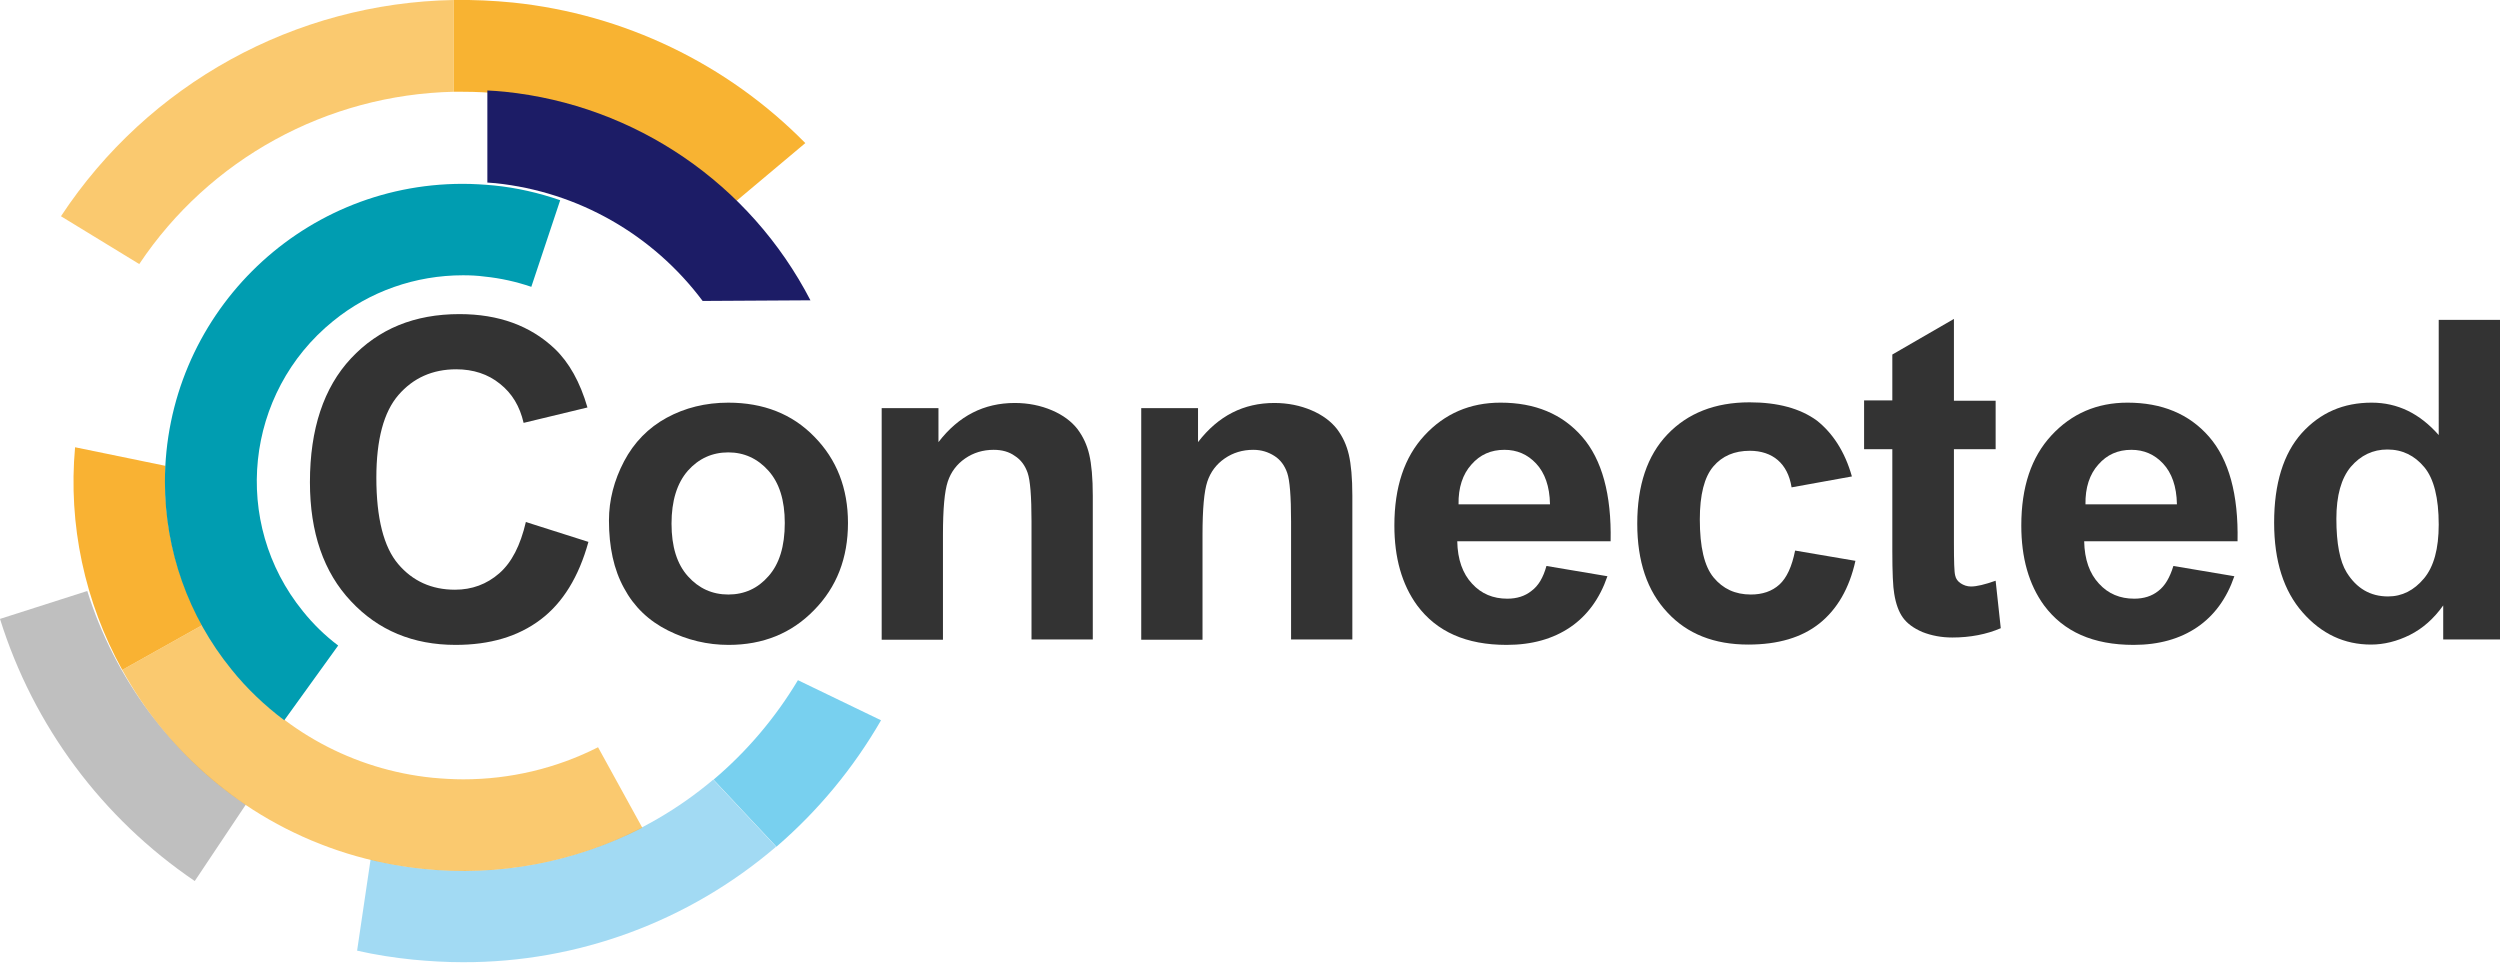 <?xml version="1.0" encoding="utf-8"?>
<!-- Generator: Adobe Illustrator 25.4.1, SVG Export Plug-In . SVG Version: 6.00 Build 0)  -->
<svg version="1.1" xmlns="http://www.w3.org/2000/svg" xmlns:xlink="http://www.w3.org/1999/xlink" x="0px" y="0px" width="779.2px"
	 height="300px" viewBox="0 0 779.2 300" style="enable-background:new 0 0 779.2 300;" xml:space="preserve">
<style type="text/css">
	.st0{opacity:0.7;fill:#F8B332;enable-background:new    ;}
	.st1{fill:#F8B332;}
	.st2{fill:#A2DAF3;}
	.st3{fill:#78D0EF;}
	.st4{fill:#BFBFBF;}
	.st5{opacity:0.7;fill:#F9B233;enable-background:new    ;}
	.st6{fill:#F9B233;}
	.st7{fill:#1C1C66;}
	.st8{fill:#009DB1;}
	.st9{fill:#333333;}
	.st10{enable-background:new    ;}
</style>
<g id="Layer_1">
</g>
<g id="Reusable_Shopping_Bag">
	<g>
		<path class="st0" d="M19,67.4l24.4,14.9c21.9-32.8,58.5-52.8,98-53.7V0C92,0.9,46.2,26.1,19,67.4z"/>
		<path class="st1" d="M159.9,0.8c-6.1-0.6-12.3-0.9-18.5-0.8l0,0v28.6c1,0,1.9,0,2.8,0c4.2,0,8.5,0.2,12.7,0.7
			c27,2.8,52.4,14.6,71.8,33.5l0.5,0.1L251,44.6C226.7,19.9,194.5,4.4,159.9,0.8z"/>
		<path class="st2" d="M144.3,271.4c-9.7,0-19.4-1.1-28.8-3.5l-4.2,28.4c5.7,1.3,11.5,2.2,17.4,2.8c5.2,0.5,10.4,0.8,15.6,0.8
			c35.8,0.1,70.4-12.7,97.6-36l-19.6-20.9C200.5,261.4,172.9,271.5,144.3,271.4z"/>
		<path class="st3" d="M274.6,224.5L248.7,212c-7,11.7-15.9,22.2-26.3,31l19.6,20.9C255,252.7,266,239.4,274.6,224.5z"/>
		<path class="st4" d="M76.6,250.8c-23.5-16-40.9-39.5-49.4-66.6L0,192.9c10.4,33.3,31.8,62.1,60.7,81.7L76.6,250.8z"/>
		<path class="st5" d="M186.4,232.9c-13,6.6-27.4,10-42,10c-3.2,0-6.5-0.2-9.7-0.5c-24.5-2.5-47-14.7-62.4-33.9
			c-3.5-4.3-6.6-8.9-9.2-13.7l-25,14c3.4,6.2,7.4,12.2,11.9,17.7c20.2,25.1,49.6,41,81.7,44.3c23.6,2.5,47.4-2,68.5-12.8
			L186.4,232.9z"/>
		<path class="st6" d="M51.6,145.2l-28.2-5.8c-2.2,24.1,3,48.2,14.7,69.4l25-14C54.6,179.6,50.7,162.4,51.6,145.2z"/>
		<path class="st7" d="M252.6,93.6c-18.8-36.3-54.5-60.8-95.2-65c-1.8-0.2-3.7-0.3-5.5-0.4v28.7l2.6,0.2c25.7,2.7,49,16,64.5,36.7
			L252.6,93.6z"/>
		<path class="st8" d="M105.4,201.2c-4.1-3.1-7.8-6.7-11-10.7c-22.4-27.6-18.1-68.1,9.4-90.4c11.4-9.3,25.7-14.3,40.5-14.3
			c2.3,0,4.5,0.1,6.7,0.4c5,0.5,9.9,1.6,14.6,3.2l9-27c-6.7-2.3-13.6-3.9-20.7-4.6c-3.2-0.3-6.5-0.5-9.7-0.5
			c-51.3,0-92.8,41.6-92.8,92.9c0,21.3,7.3,41.9,20.7,58.4c4.8,6,10.4,11.3,16.5,15.9L105.4,201.2z"/>
		<path class="st9" d="M163.9,162.7l19.5,6.2c-3,10.9-8,19-14.9,24.2c-7,5.3-15.8,7.9-26.5,7.9c-13.2,0-24.1-4.5-32.6-13.6
			c-8.5-9-12.8-21.4-12.8-37.1c0-16.6,4.3-29.5,12.8-38.6c8.6-9.2,19.8-13.8,33.8-13.8c12.2,0,22.1,3.6,29.7,10.8
			c4.5,4.3,7.9,10.4,10.2,18.3l-19.9,4.8c-1.2-5.2-3.6-9.2-7.4-12.2c-3.7-3-8.3-4.5-13.6-4.5c-7.4,0-13.4,2.7-18,8
			c-4.6,5.3-6.9,13.9-6.9,25.8c0,12.6,2.3,21.6,6.8,26.9c4.5,5.3,10.4,8,17.7,8c5.3,0,9.9-1.7,13.8-5.1
			C159.5,175.3,162.2,170,163.9,162.7z"/>
		<path class="st9" d="M189.8,162.2c0-6.3,1.6-12.5,4.7-18.4c3.1-5.9,7.6-10.5,13.3-13.6c5.7-3.1,12.1-4.7,19.2-4.7
			c10.9,0,19.9,3.5,26.8,10.6c7,7.1,10.5,16.1,10.5,26.9c0,10.9-3.5,20-10.6,27.2c-7,7.2-15.9,10.8-26.6,10.8
			c-6.6,0-12.9-1.5-18.9-4.5c-6-3-10.6-7.4-13.7-13.2C191.3,177.5,189.8,170.5,189.8,162.2z M209.3,163.2c0,7.2,1.7,12.6,5.1,16.4
			c3.4,3.8,7.6,5.7,12.6,5.7c5,0,9.2-1.9,12.5-5.7c3.4-3.8,5.1-9.3,5.1-16.6c0-7.1-1.7-12.5-5.1-16.3c-3.4-3.8-7.6-5.7-12.5-5.7
			c-5,0-9.2,1.9-12.6,5.7C211,150.6,209.3,156.1,209.3,163.2z"/>
		<path class="st9" d="M340.6,199.3h-19.1v-36.8c0-7.8-0.4-12.8-1.2-15.1c-0.8-2.3-2.1-4.1-4-5.3c-1.8-1.3-4-1.9-6.6-1.9
			c-3.3,0-6.3,0.9-8.9,2.7c-2.6,1.8-4.4,4.2-5.4,7.2c-1,3-1.5,8.5-1.5,16.6v32.7h-19.1v-72.2h17.7v10.6c6.3-8.2,14.2-12.2,23.8-12.2
			c4.2,0,8.1,0.8,11.6,2.3c3.5,1.5,6.1,3.5,7.9,5.8c1.8,2.4,3,5,3.7,8c0.7,3,1.1,7.3,1.1,12.8V199.3z"/>
		<path class="st9" d="M421.5,199.3h-19.1v-36.8c0-7.8-0.4-12.8-1.2-15.1c-0.8-2.3-2.1-4.1-4-5.3s-4-1.9-6.6-1.9
			c-3.3,0-6.3,0.9-8.9,2.7c-2.6,1.8-4.4,4.2-5.4,7.2c-1,3-1.5,8.5-1.5,16.6v32.7h-19.1v-72.2h17.7v10.6c6.3-8.2,14.2-12.2,23.8-12.2
			c4.2,0,8.1,0.8,11.6,2.3c3.5,1.5,6.1,3.5,7.9,5.8c1.8,2.4,3,5,3.7,8c0.7,3,1.1,7.3,1.1,12.8V199.3z"/>
		<path class="st9" d="M482,176.4l19,3.2c-2.4,7-6.3,12.3-11.6,15.9c-5.3,3.6-11.9,5.5-19.8,5.5c-12.6,0-21.8-4.1-27.9-12.3
			c-4.8-6.6-7.1-14.9-7.1-24.9c0-12,3.1-21.3,9.4-28.1c6.3-6.8,14.2-10.2,23.7-10.2c10.7,0,19.2,3.5,25.4,10.6
			c6.2,7.1,9.2,18,8.9,32.6h-47.8c0.1,5.7,1.7,10.1,4.6,13.2c2.9,3.2,6.6,4.7,11,4.7c3,0,5.5-0.8,7.5-2.4
			C479.5,182.6,481,180,482,176.4z M483.1,157.1c-0.1-5.5-1.6-9.7-4.3-12.6c-2.7-2.9-6-4.3-9.9-4.3c-4.2,0-7.6,1.5-10.3,4.6
			c-2.7,3-4.1,7.2-4,12.4H483.1z"/>
		<path class="st9" d="M577.2,148.5l-18.8,3.4c-0.6-3.8-2.1-6.6-4.3-8.5c-2.2-1.9-5.2-2.9-8.7-2.9c-4.8,0-8.6,1.6-11.4,4.9
			c-2.8,3.3-4.2,8.8-4.2,16.5c0,8.6,1.4,14.6,4.3,18.1c2.9,3.5,6.7,5.3,11.6,5.3c3.6,0,6.6-1,8.9-3.1c2.3-2.1,3.9-5.6,4.9-10.6
			l18.8,3.2c-1.9,8.6-5.7,15.1-11.2,19.5c-5.5,4.4-12.9,6.6-22.2,6.6c-10.6,0-19-3.3-25.2-10c-6.3-6.7-9.4-15.9-9.4-27.7
			c0-11.9,3.1-21.2,9.4-27.8c6.3-6.6,14.8-10,25.6-10c8.8,0,15.8,1.9,21,5.7C571.2,135,575,140.7,577.2,148.5z"/>
		<g class="st10">
			<path class="st9" d="M622,124.8V140h-13v29.1c0,5.9,0.1,9.3,0.4,10.3c0.2,1,0.8,1.8,1.7,2.4c0.9,0.6,2,1,3.2,1
				c1.8,0,4.3-0.6,7.7-1.8l1.6,14.8c-4.4,1.9-9.5,2.9-15.1,2.9c-3.4,0-6.5-0.6-9.3-1.7c-2.8-1.2-4.8-2.7-6.1-4.5
				c-1.3-1.8-2.2-4.3-2.7-7.4c-0.4-2.2-0.6-6.7-0.6-13.5V140H581v-15.2h8.8v-14.3l19.2-11.1v25.5H622z"/>
		</g>
		<path class="st9" d="M677.4,176.4l19,3.2c-2.4,7-6.3,12.3-11.6,15.9c-5.3,3.6-11.9,5.5-19.8,5.5c-12.6,0-21.8-4.1-27.9-12.3
			c-4.8-6.6-7.1-14.9-7.1-24.9c0-12,3.1-21.3,9.4-28.1c6.3-6.8,14.2-10.2,23.7-10.2c10.7,0,19.2,3.5,25.4,10.6s9.2,18,8.9,32.6
			h-47.8c0.1,5.7,1.7,10.1,4.6,13.2c2.9,3.2,6.6,4.7,11,4.7c3,0,5.5-0.8,7.5-2.4C674.8,182.6,676.3,180,677.4,176.4z M678.5,157.1
			c-0.1-5.5-1.6-9.7-4.3-12.6c-2.7-2.9-6-4.3-9.9-4.3c-4.2,0-7.6,1.5-10.3,4.6c-2.7,3-4.1,7.2-4,12.4H678.5z"/>
		<path class="st9" d="M779.2,199.3h-17.7v-10.6c-2.9,4.1-6.4,7.2-10.4,9.2c-4,2-8.1,3-12.1,3c-8.3,0-15.4-3.3-21.3-10
			c-5.9-6.7-8.9-16-8.9-28c0-12.2,2.9-21.5,8.6-27.9c5.8-6.4,13-9.5,21.8-9.5c8.1,0,15,3.4,20.9,10.1V99.7h19.1V199.3z M728.2,161.7
			c0,7.7,1.1,13.3,3.2,16.7c3.1,5,7.4,7.5,12.9,7.5c4.4,0,8.1-1.9,11.2-5.6c3.1-3.7,4.6-9.3,4.6-16.8c0-8.3-1.5-14.3-4.5-17.9
			c-3-3.6-6.8-5.5-11.5-5.5c-4.5,0-8.3,1.8-11.4,5.4C729.7,149.1,728.2,154.5,728.2,161.7z"/>
	</g>
</g>
</svg>

